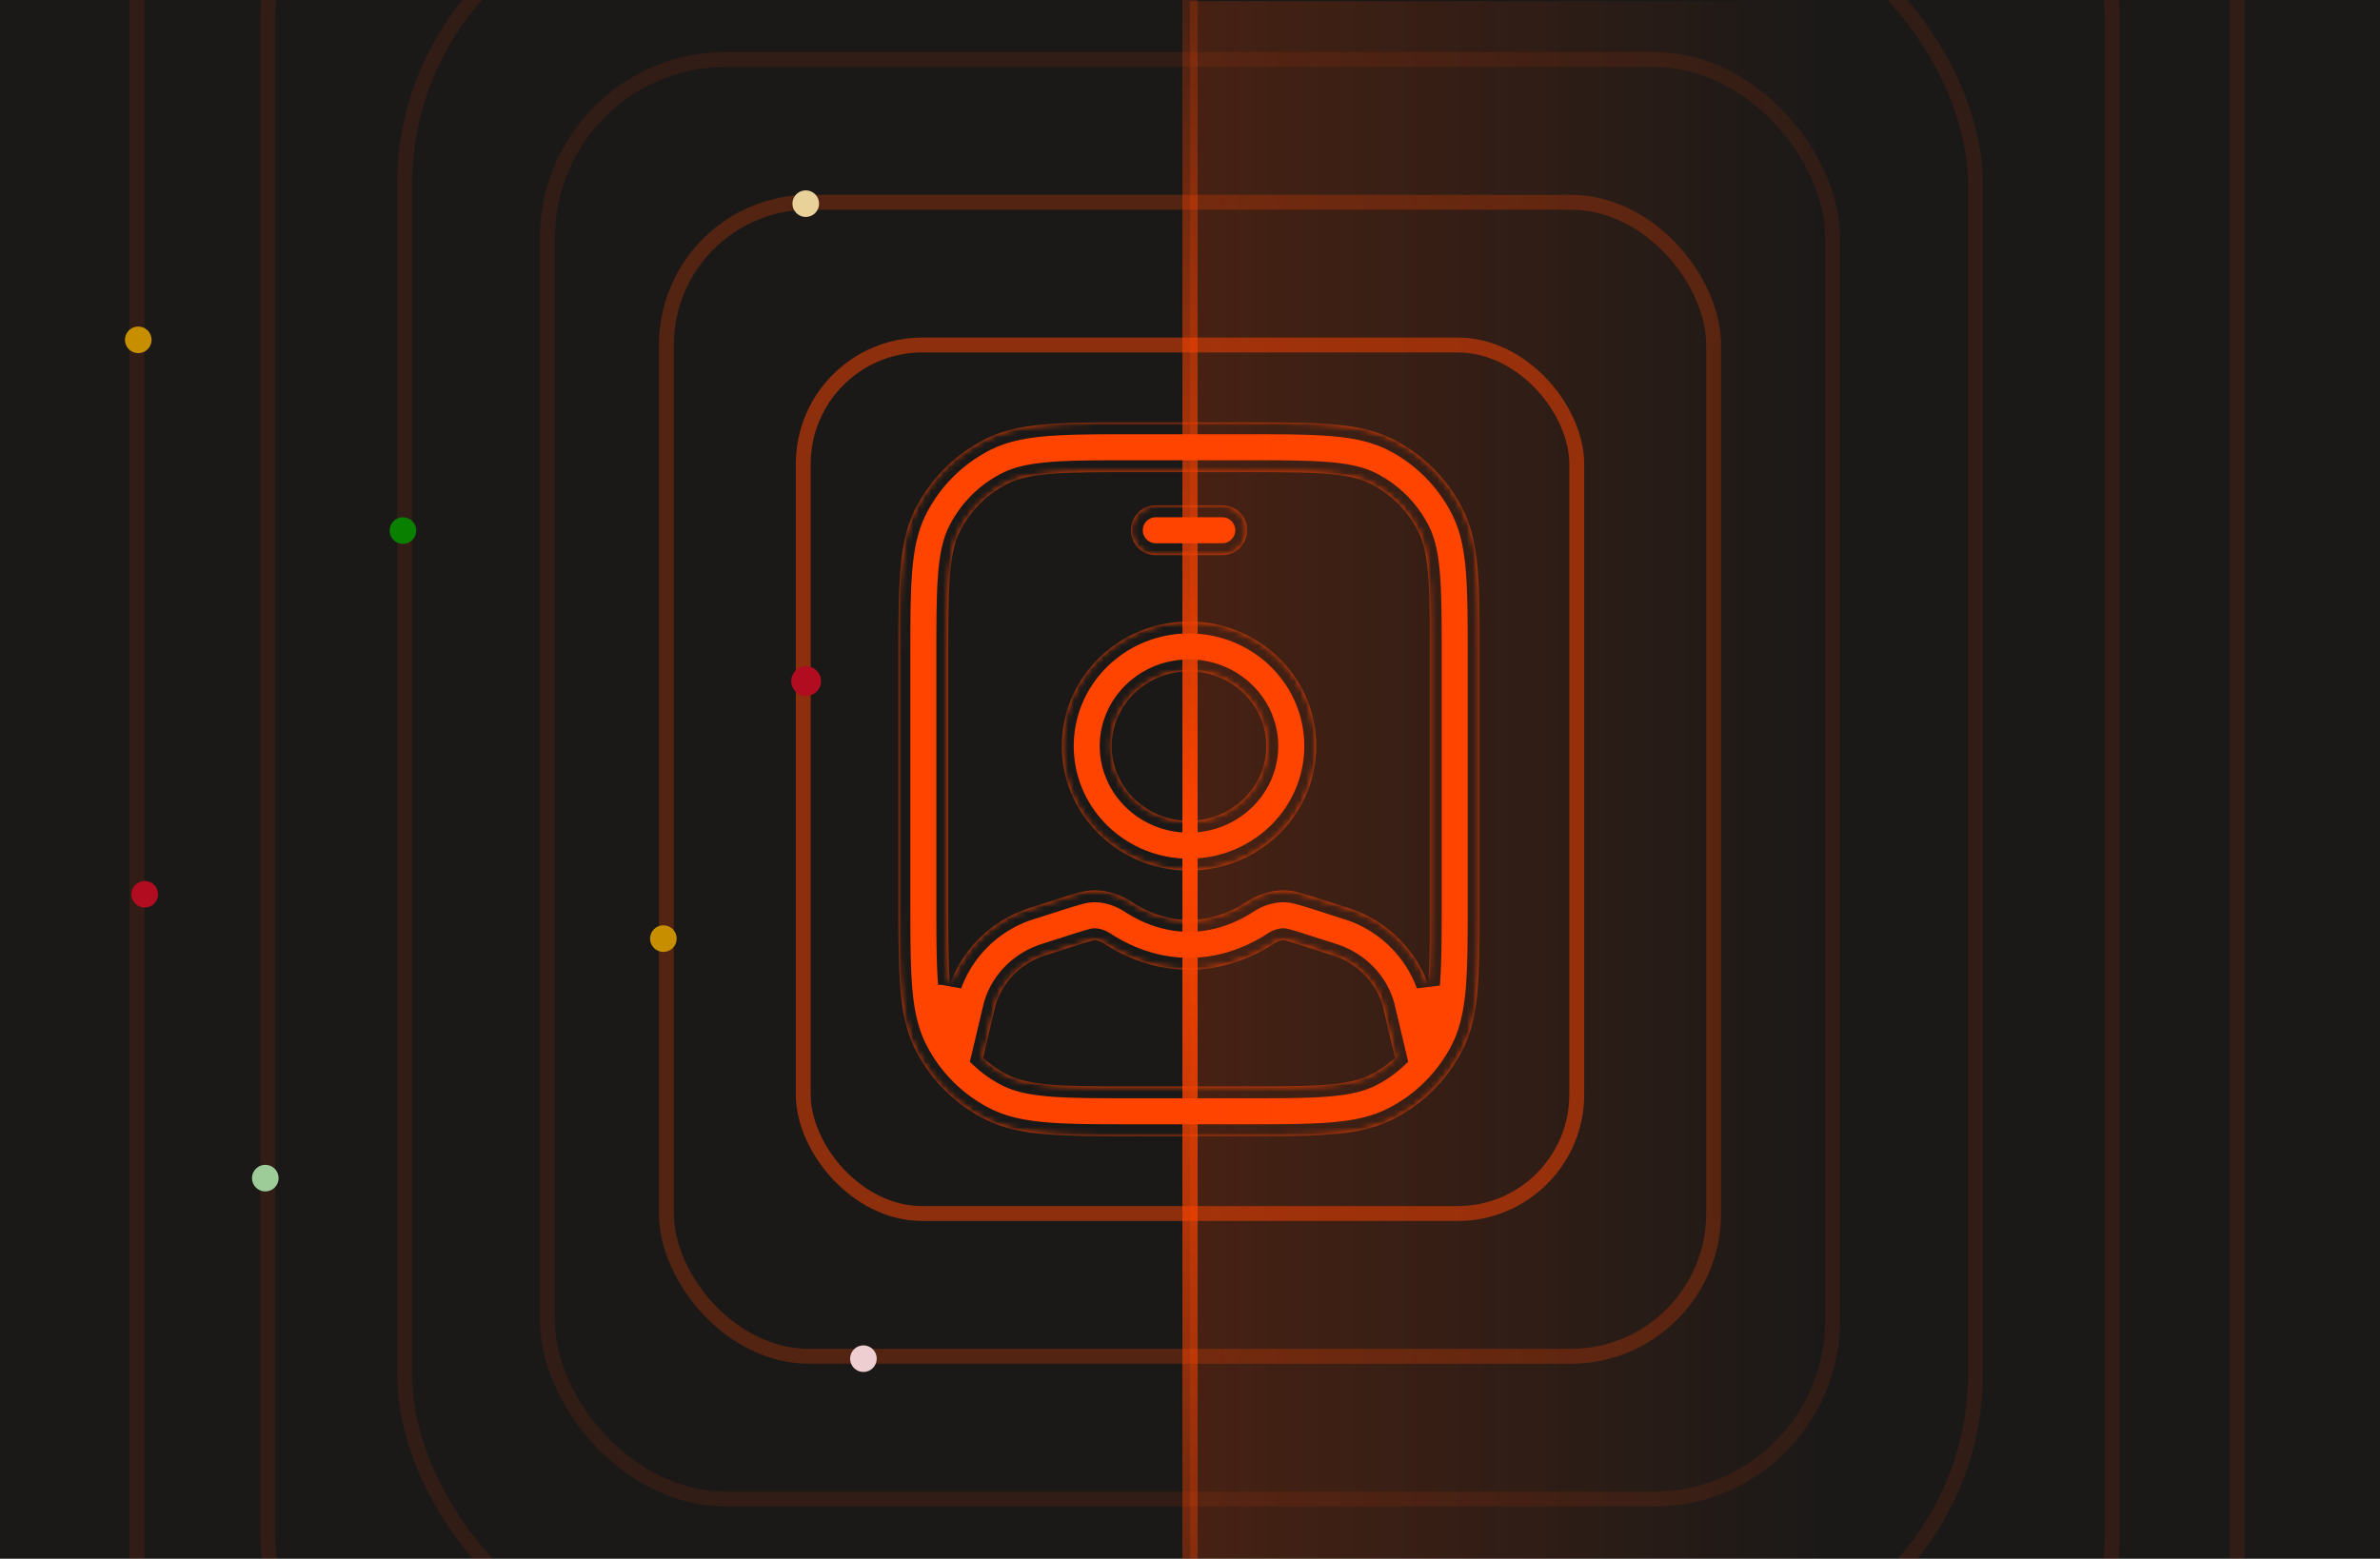 <svg xmlns="http://www.w3.org/2000/svg" width="400" height="262" fill="none"><rect width="100%" height="100%" fill="#333333" stroke="none"/><g clip-path="url(#a)"><path fill="#C4C4C4" d="M0 0h400v262H0z"/><path fill="#fff" d="M228 152.778v-43.556c0-3.422-2.8-6.222-6.222-6.222h-43.556c-3.422 0-6.222 2.8-6.222 6.222v43.556c0 3.422 2.8 6.222 6.222 6.222h43.556c3.422 0 6.222-2.8 6.222-6.222Zm-38.889-17.111 7.778 9.364L207.778 131l14 18.667h-43.556l10.889-14Z"/><path fill="#1B1918" d="M-33.654 0h467.31v262h-467.31z"/><mask id="b" fill="#fff"><path d="M178.466 125.419c0-11.666 9.673-20.931 21.371-20.931 11.699 0 21.371 9.265 21.371 20.931 0 11.665-9.672 20.93-21.376 20.93-11.693 0-21.366-9.265-21.366-20.93Zm21.371-12.559c-7.283 0-13.004 5.727-13.004 12.559 0 6.831 5.715 12.558 12.999 12.558 7.283 0 12.999-5.727 12.999-12.558 0-6.832-5.716-12.559-13.005-12.559m-5.57-27.906a4.186 4.186 0 0 0 0 8.372h11.163a4.186 4.186 0 0 0 0-8.372h-11.163Z"/><path d="M190.723 71h18.229c6.095 0 10.928 0 14.818.318 3.985.324 7.351 1.005 10.432 2.568a26.507 26.507 0 0 1 11.581 11.592c1.569 3.07 2.25 6.441 2.573 10.426.318 3.89.318 8.724.318 14.819v40.554c0 6.095 0 10.929-.318 14.819-.323 3.985-1.004 7.351-2.567 10.431a26.518 26.518 0 0 1-11.587 11.582c-3.081 1.568-6.447 2.249-10.432 2.573-3.89.318-8.723.318-14.818.318h-18.229c-6.095 0-10.929 0-14.819-.318-3.985-.324-7.351-1.005-10.426-2.568a26.508 26.508 0 0 1-11.587-11.587c-1.568-3.08-2.249-6.446-2.573-10.431-.318-3.89-.318-8.724-.318-14.819v-40.554c0-6.095 0-10.929.318-14.819.324-3.985 1.005-7.35 2.568-10.426a26.51 26.51 0 0 1 11.592-11.587c3.07-1.568 6.441-2.25 10.426-2.573 3.89-.318 8.724-.318 14.819-.318Zm-14.138 8.662c-3.46.28-5.609.82-7.312 1.686a18.14 18.14 0 0 0-7.925 7.925c-.865 1.703-1.401 3.852-1.686 7.312-.284 3.516-.29 8.004-.29 14.322v40.186c0 6.324 0 10.811.29 14.322v.05a21.037 21.037 0 0 1 13.479-12.848l5.492-1.758a77.666 77.666 0 0 1 2.869-.849c3.344-.91 6.497.196 8.685 1.624 2.054 1.346 5.459 3.009 9.65 3.009 4.186 0 7.596-1.663 9.656-3.009 2.182-1.428 5.336-2.534 8.674-1.624.963.261 1.921.543 2.874.849l5.492 1.763a21.044 21.044 0 0 1 13.474 12.843l.005-.05c.285-3.516.29-7.998.29-14.322v-40.186c0-6.318 0-10.811-.29-14.322-.279-3.46-.82-5.61-1.685-7.311a18.143 18.143 0 0 0-7.926-7.926c-1.702-.865-3.851-1.401-7.312-1.686-3.516-.284-8.003-.29-14.322-.29h-17.86c-6.318 0-10.811 0-14.322.29Zm-7.312 100.99c1.703.865 3.852 1.401 7.312 1.686 3.516.284 8.004.29 14.322.29h17.86c6.324 0 10.812 0 14.322-.29 3.461-.279 5.61-.821 7.312-1.686a18.402 18.402 0 0 0 4.058-2.83l-2.026-8.55c-1.061-4.008-4.203-7.318-8.451-8.679l-5.497-1.759a58.505 58.505 0 0 0-2.523-.747c-.274-.073-.949-.062-1.892.558-2.847 1.858-7.848 4.37-14.233 4.37-6.385 0-11.386-2.512-14.232-4.37-.949-.62-1.619-.631-1.898-.558-.841.23-1.68.48-2.517.747l-5.498 1.759c-4.247 1.361-7.39 4.671-8.45 8.679l-2.026 8.55a18.302 18.302 0 0 0 4.057 2.83Z"/></mask><path fill="#F40" d="M178.466 125.419c0-11.666 9.673-20.931 21.371-20.931 11.699 0 21.371 9.265 21.371 20.931 0 11.665-9.672 20.93-21.376 20.93-11.693 0-21.366-9.265-21.366-20.93Zm21.371-12.559c-7.283 0-13.004 5.727-13.004 12.559 0 6.831 5.715 12.558 12.999 12.558 7.283 0 12.999-5.727 12.999-12.558 0-6.832-5.716-12.559-13.005-12.559m-5.57-27.906a4.186 4.186 0 0 0 0 8.372h11.163a4.186 4.186 0 0 0 0-8.372h-11.163Z"/><path fill="#F40" d="M190.723 71h18.229c6.095 0 10.928 0 14.818.318 3.985.324 7.351 1.005 10.432 2.568a26.507 26.507 0 0 1 11.581 11.592c1.569 3.07 2.25 6.441 2.573 10.426.318 3.89.318 8.724.318 14.819v40.554c0 6.095 0 10.929-.318 14.819-.323 3.985-1.004 7.351-2.567 10.431a26.518 26.518 0 0 1-11.587 11.582c-3.081 1.568-6.447 2.249-10.432 2.573-3.89.318-8.723.318-14.818.318h-18.229c-6.095 0-10.929 0-14.819-.318-3.985-.324-7.351-1.005-10.426-2.568a26.508 26.508 0 0 1-11.587-11.587c-1.568-3.08-2.249-6.446-2.573-10.431-.318-3.89-.318-8.724-.318-14.819v-40.554c0-6.095 0-10.929.318-14.819.324-3.985 1.005-7.35 2.568-10.426a26.51 26.51 0 0 1 11.592-11.587c3.07-1.568 6.441-2.25 10.426-2.573 3.89-.318 8.724-.318 14.819-.318Zm-14.138 8.662c-3.46.28-5.609.82-7.312 1.686a18.14 18.14 0 0 0-7.925 7.925c-.865 1.703-1.401 3.852-1.686 7.312-.284 3.516-.29 8.004-.29 14.322v40.186c0 6.324 0 10.811.29 14.322v.05a21.037 21.037 0 0 1 13.479-12.848l5.492-1.758a77.666 77.666 0 0 1 2.869-.849c3.344-.91 6.497.196 8.685 1.624 2.054 1.346 5.459 3.009 9.65 3.009 4.186 0 7.596-1.663 9.656-3.009 2.182-1.428 5.336-2.534 8.674-1.624.963.261 1.921.543 2.874.849l5.492 1.763a21.044 21.044 0 0 1 13.474 12.843l.005-.05c.285-3.516.29-7.998.29-14.322v-40.186c0-6.318 0-10.811-.29-14.322-.279-3.46-.82-5.61-1.685-7.311a18.143 18.143 0 0 0-7.926-7.926c-1.702-.865-3.851-1.401-7.312-1.686-3.516-.284-8.003-.29-14.322-.29h-17.86c-6.318 0-10.811 0-14.322.29Zm-7.312 100.99c1.703.865 3.852 1.401 7.312 1.686 3.516.284 8.004.29 14.322.29h17.86c6.324 0 10.812 0 14.322-.29 3.461-.279 5.61-.821 7.312-1.686a18.402 18.402 0 0 0 4.058-2.83l-2.026-8.55c-1.061-4.008-4.203-7.318-8.451-8.679l-5.497-1.759a58.505 58.505 0 0 0-2.523-.747c-.274-.073-.949-.062-1.892.558-2.847 1.858-7.848 4.37-14.233 4.37-6.385 0-11.386-2.512-14.232-4.37-.949-.62-1.619-.631-1.898-.558-.841.23-1.68.48-2.517.747l-5.498 1.759c-4.247 1.361-7.39 4.671-8.45 8.679l-2.026 8.55a18.302 18.302 0 0 0 4.057 2.83Z"/><path fill="#1B1918" d="M205.419 93.326v2-2Zm18.351-22.008-.163 1.993h.001l.162-1.993Zm10.432 2.568.909-1.782-.004-.002-.905 1.784Zm11.581 11.592-1.782.907.001.003 1.781-.91Zm2.573 10.426-1.993.162v.001l1.993-.163Zm0 70.192-1.993-.163v.001l1.993.162Zm-2.567 10.431 1.782.909.001-.004-1.783-.905Zm-11.587 11.582.907 1.782-.907-1.782Zm-10.432 2.573-.162-1.994-.001.001.163 1.993Zm-47.866 0 .163-1.993-.001-.001-.162 1.994Zm-10.426-2.568-.908 1.782.002.001.906-1.783Zm-11.587-11.587-1.782.908 1.782-.908Zm-2.573-10.431 1.994-.162-.001-.001-1.993.163Zm0-70.192 1.993.163h.001l-1.994-.163Zm2.568-10.426-1.782-.908-.001.002 1.783.906Zm11.592-11.587.908 1.782h.002l-.91-1.782Zm10.426-2.573.162 1.994h.001l-.163-1.994Zm.681 8.344.161 1.994h.004l-.165-1.994Zm-7.312 1.686-.906-1.783-.002.001.908 1.782Zm-7.925 7.925-1.782-.908-.001.002 1.783.906Zm-1.686 7.312-1.993-.164v.003l1.993.161Zm0 68.83h2v-.083l-.006-.082-1.994.165Zm0 .05h-2l3.878.688-1.878-.688Zm13.479-12.848.597 1.909.013-.004-.61-1.905Zm5.492-1.758-.603-1.907-.006.002.609 1.905Zm2.869-.849-.525-1.93-.005.002.53 1.928Zm8.685 1.624 1.096-1.673-.002-.001-1.094 1.674Zm19.306 0 1.094 1.675.002-.001-1.096-1.674Zm8.674-1.624-.526 1.93.004.001.522-1.931Zm2.874.849.611-1.905h-.001l-.61 1.905Zm5.492 1.763-.611 1.905.007.002.007.002.597-1.909Zm13.474 12.843-1.878.688 3.865-.467-1.987-.221Zm.005-.05 1.988.221.003-.03.003-.03-1.994-.161Zm0-68.83-1.993.16v.005l1.993-.165Zm-1.685-7.311 1.782-.907-.001-.002-1.781.909Zm-7.926-7.926.908-1.782-.002-.001-.906 1.783Zm-7.312-1.686.164-1.993h-.002l-.162 1.993Zm-53.816 100.99-.913 1.779.007.004.906-1.783Zm7.312 1.686-.164 1.993h.003l.161-1.993Zm46.504 0-.16-1.994h-.004l.164 1.994Zm7.312-1.686.906 1.783.01-.005-.916-1.778Zm4.058-2.83 1.354 1.472.862-.793-.27-1.14-1.946.461Zm-2.026-8.55 1.946-.461-.006-.026-.007-.025-1.933.512Zm-8.451-8.679.611-1.905h-.001l-.61 1.905Zm-5.497-1.759-.612 1.904.002.001.61-1.905Zm-2.523-.747.525-1.93-.012-.004-.513 1.934Zm-1.892.558 1.093 1.674.005-.003-1.098-1.671Zm-28.465 0 1.093-1.675-1.093 1.675Zm-1.898-.558-.503-1.936-.013.003-.013.004.529 1.929Zm-2.517.747.609 1.905-.609-1.905Zm-5.498 1.759-.609-1.905h-.002l.611 1.905Zm-8.45 8.679-1.934-.512-.006.025-.006.026 1.946.461Zm-2.026 8.55-1.946-.461-.27 1.14.861.793 1.355-1.472Zm15.25-52.403c0-10.509 8.725-18.931 19.371-18.931v-4c-12.75 0-23.371 10.109-23.371 22.931h4Zm19.371-18.931c10.647 0 19.371 8.422 19.371 18.931h4c0-12.822-10.62-22.931-23.371-22.931v4Zm19.371 18.931c0 10.508-8.724 18.93-19.376 18.93v4c12.756 0 23.376-10.108 23.376-22.93h-4Zm-19.376 18.93c-10.641 0-19.366-8.421-19.366-18.93h-4c0 12.821 10.62 22.93 23.366 22.93v-4Zm.005-33.489c-8.343 0-15.004 6.578-15.004 14.559h4c0-5.683 4.78-10.559 11.004-10.559v-4Zm-15.004 14.559c0 7.979 6.655 14.558 14.999 14.558v-4c-6.223 0-10.999-4.875-10.999-10.558h-4Zm14.999 14.558c8.344 0 14.999-6.579 14.999-14.558h-4c0 5.683-4.776 10.558-10.999 10.558v4Zm14.999-14.558c0-7.981-6.656-14.559-15.005-14.559v4c6.23 0 11.005 4.876 11.005 10.559h4Zm-20.575-42.465a6.185 6.185 0 0 0-4.374 1.811l2.828 2.829c.41-.41.966-.64 1.546-.64v-4Zm-4.374 1.811a6.187 6.187 0 0 0-1.812 4.374h4c0-.58.23-1.135.64-1.545l-2.828-2.829Zm-1.812 4.374c0 1.641.652 3.215 1.812 4.375l2.828-2.829c-.41-.41-.64-.966-.64-1.546h-4Zm1.812 4.375a6.185 6.185 0 0 0 4.374 1.812v-4c-.58 0-1.136-.23-1.546-.64l-2.828 2.828Zm4.374 1.812h11.163v-4h-11.163v4Zm11.163 0c1.64 0 3.214-.652 4.374-1.812l-2.829-2.829c-.409.41-.966.64-1.545.64v4Zm4.374-1.812a6.187 6.187 0 0 0 1.812-4.374h-4c0 .58-.231 1.135-.641 1.545l2.829 2.829Zm1.812-4.374a6.188 6.188 0 0 0-1.812-4.375l-2.829 2.829c.41.41.641.966.641 1.546h4Zm-1.812-4.375a6.187 6.187 0 0 0-4.374-1.811v4c.579 0 1.136.23 1.545.64l2.829-2.829Zm-4.374-1.811h-11.163v4h11.163v-4ZM190.723 73h18.229v-4h-18.229v4Zm18.229 0c6.126 0 10.865.001 14.655.311l.326-3.986c-3.99-.326-8.918-.325-14.981-.325v4Zm14.656.312c3.859.313 6.935.96 9.689 2.357l1.81-3.567c-3.408-1.728-7.063-2.443-11.175-2.777l-.324 3.987Zm9.685 2.355a24.51 24.51 0 0 1 10.708 10.718l3.565-1.814a28.512 28.512 0 0 0-12.455-12.467l-1.818 3.563Zm10.709 10.721c1.4 2.74 2.047 5.818 2.361 9.678l3.987-.324c-.334-4.11-1.049-7.774-2.786-11.174l-3.562 1.82Zm2.361 9.68c.31 3.79.311 8.529.311 14.655h4c0-6.064.002-10.992-.324-14.982l-3.987.326Zm.311 14.655v40.554h4v-40.554h-4Zm0 40.554c0 6.126-.001 10.866-.311 14.656l3.987.326c.326-3.99.324-8.918.324-14.982h-4Zm-.311 14.657c-.314 3.859-.961 6.934-2.358 9.689l3.567 1.809c1.729-3.407 2.444-7.063 2.778-11.174l-3.987-.324Zm-2.356 9.685a24.512 24.512 0 0 1-10.713 10.708l1.815 3.564a28.513 28.513 0 0 0 12.462-12.455l-3.564-1.817Zm-10.712 10.707c-2.754 1.402-5.828 2.049-9.687 2.362l.324 3.987c4.112-.334 7.769-1.049 11.177-2.784l-1.814-3.565Zm-9.688 2.363c-3.79.309-8.529.311-14.655.311v4c6.063 0 10.991.002 14.981-.325l-.326-3.986Zm-14.655.311h-18.229v4h18.229v-4Zm-18.229 0c-6.126 0-10.866-.002-14.656-.311l-.326 3.986c3.99.327 8.918.325 14.982.325v-4Zm-14.657-.312c-3.859-.313-6.934-.96-9.682-2.357l-1.812 3.566c3.403 1.729 7.059 2.444 11.17 2.778l.324-3.987Zm-9.68-2.356a24.51 24.51 0 0 1-10.713-10.712l-3.564 1.815a28.509 28.509 0 0 0 12.461 12.461l1.816-3.564Zm-10.712-10.712c-1.402-2.753-2.049-5.827-2.362-9.686l-3.987.324c.334 4.111 1.049 7.768 2.784 11.177l3.565-1.815Zm-2.363-9.687c-.309-3.79-.311-8.53-.311-14.656h-4c0 6.064-.002 10.992.325 14.982l3.986-.326ZM153 151.277v-40.554h-4v40.554h4Zm0-40.554c0-6.126.002-10.865.311-14.656l-3.986-.326c-.327 3.99-.325 8.918-.325 14.982h4Zm.312-14.657c.313-3.86.96-6.934 2.357-9.682l-3.566-1.812c-1.729 3.403-2.444 7.06-2.778 11.17l3.987.324Zm2.355-9.68a24.514 24.514 0 0 1 10.719-10.712l-1.815-3.565a28.508 28.508 0 0 0-12.467 12.46l3.563 1.817Zm10.721-10.714c2.74-1.4 5.818-2.047 9.678-2.36l-.324-3.987c-4.11.334-7.774 1.048-11.174 2.785l1.82 3.562Zm9.679-2.36c3.79-.31 8.53-.312 14.656-.312v-4c-6.064 0-10.992-.001-14.982.325l.326 3.986Zm.357 4.357c-3.587.29-6.027.865-8.057 1.896l1.813 3.566c1.375-.699 3.232-1.206 6.566-1.475l-.322-3.987Zm-8.059 1.897a20.143 20.143 0 0 0-8.799 8.8l3.564 1.816a16.139 16.139 0 0 1 7.052-7.052l-1.817-3.564Zm-8.8 8.801c-1.032 2.031-1.601 4.472-1.896 8.054l3.987.328c.274-3.34.777-5.196 1.475-6.57l-3.566-1.812Zm-1.896 8.057c-.293 3.615-.297 8.197-.297 14.483h4c0-6.35.007-10.743.284-14.16l-3.987-.323Zm-.297 14.483v40.186h4v-40.186h-4Zm0 40.186c0 6.288-.002 10.874.297 14.487l3.987-.33c-.282-3.409-.284-7.798-.284-14.157h-4Zm.29 14.322v.05h4v-.05h-4Zm3.878.738a19.057 19.057 0 0 1 4.743-7.237l-2.76-2.895a23.055 23.055 0 0 0-5.739 8.756l3.756 1.376Zm4.743-7.237a19.04 19.04 0 0 1 7.455-4.39l-1.194-3.818a23.044 23.044 0 0 0-9.021 5.313l2.76 2.895Zm7.468-4.394 5.492-1.759-1.219-3.809-5.492 1.758 1.219 3.81Zm5.486-1.757c.928-.293 1.86-.569 2.796-.826l-1.061-3.857a81.06 81.06 0 0 0-2.942.87l1.207 3.813Zm2.79-.825c2.61-.71 5.172.132 7.066 1.369l2.188-3.349c-2.482-1.621-6.227-2.989-10.304-1.88l1.05 3.86Zm7.064 1.368c2.244 1.469 6.029 3.335 10.746 3.335v-4c-3.666 0-6.69-1.461-8.554-2.682l-2.192 3.347Zm10.746 3.335c4.711 0 8.502-1.866 10.75-3.334l-2.188-3.349c-1.871 1.222-4.901 2.683-8.562 2.683v4Zm10.752-3.335c1.887-1.236 4.448-2.078 7.052-1.368l1.051-3.859c-4.071-1.11-7.818.259-10.295 1.88l2.192 3.347Zm7.056-1.367c.934.252 1.862.527 2.786.822l1.22-3.809a65.633 65.633 0 0 0-2.963-.874l-1.043 3.861Zm2.784.822 5.493 1.764 1.223-3.809-5.493-1.764-1.223 3.809Zm5.507 1.768a19.032 19.032 0 0 1 7.451 4.39l2.76-2.896a23.041 23.041 0 0 0-9.017-5.311l-1.194 3.817Zm7.451 4.39a19.048 19.048 0 0 1 4.742 7.232l3.755-1.376a23.036 23.036 0 0 0-5.737-8.752l-2.76 2.896Zm8.607 6.765.006-.05-3.976-.442-.005.05 3.975.442Zm.012-.11c.292-3.615.296-8.191.296-14.483h-4c0 6.356-.007 10.743-.283 14.161l3.987.322Zm.296-14.483v-40.186h-4v40.186h4Zm0-40.186c0-6.283.002-10.874-.297-14.487l-3.986.33c.282 3.409.283 7.803.283 14.157h4Zm-.296-14.483c-.29-3.587-.865-6.027-1.897-8.057l-3.565 1.813c.698 1.375 1.206 3.232 1.475 6.566l3.987-.322Zm-1.898-8.059a20.132 20.132 0 0 0-8.799-8.799l-1.816 3.564a16.144 16.144 0 0 1 7.052 7.052l3.563-1.817Zm-8.801-8.8c-2.031-1.032-4.472-1.601-8.054-1.896l-.328 3.987c3.34.274 5.196.777 6.57 1.475l1.812-3.566Zm-8.056-1.896c-3.616-.293-8.197-.297-14.484-.297v4c6.351 0 10.744.007 14.161.284l.323-3.987Zm-14.484-.297h-17.86v4h17.86v-4Zm-17.86 0c-6.283 0-10.874-.001-14.487.297l.33 3.987c3.409-.282 7.803-.284 14.157-.284v-4Zm-22.54 105.063c2.032 1.032 4.472 1.601 8.054 1.896l.328-3.987c-3.339-.274-5.196-.777-6.569-1.475l-1.813 3.566Zm8.057 1.896c3.615.293 8.197.297 14.483.297v-4c-6.35 0-10.743-.007-14.161-.284l-.322 3.987Zm14.483.297h17.86v-4h-17.86v4Zm17.86 0c6.289 0 10.874.002 14.487-.297l-.329-3.987c-3.409.282-7.798.284-14.158.284v4Zm14.483-.297c3.587-.289 6.027-.864 8.057-1.896l-1.812-3.566c-1.375.699-3.233 1.206-6.566 1.475l.321 3.987Zm8.067-1.901a20.386 20.386 0 0 0 4.496-3.136l-2.709-2.943a16.384 16.384 0 0 1-3.619 2.523l1.832 3.556Zm5.088-5.069-2.026-8.55-3.893.922 2.026 8.55 3.893-.922Zm-2.039-8.601c-1.242-4.693-4.902-8.51-9.773-10.072l-1.221 3.809c3.624 1.162 6.248 3.965 7.127 7.286l3.867-1.023Zm-9.774-10.072-5.498-1.759-1.219 3.81 5.498 1.759 1.219-3.81Zm-5.495-1.758a59.71 59.71 0 0 0-2.61-.773l-1.05 3.859c.819.223 1.631.464 2.436.722l1.224-3.808Zm-2.622-.777c-.975-.258-2.233-.014-3.503.82l2.196 3.343c.293-.192.475-.245.532-.257.03-.007.027-.003-.008-.003a.968.968 0 0 1-.243-.036l1.026-3.867Zm-3.499.817c-2.659 1.737-7.279 4.045-13.139 4.045v4c6.911 0 12.293-2.715 15.326-4.696l-2.187-3.349Zm-13.139 4.045c-5.859 0-10.479-2.308-13.139-4.045l-2.187 3.349c3.034 1.981 8.415 4.696 15.326 4.696v-4Zm-13.139-4.045c-1.275-.832-2.522-1.072-3.494-.819l1.006 3.871a.905.905 0 0 1-.231.034c-.034 0-.037-.004-.007.003.057.012.241.065.539.26l2.187-3.349Zm-3.52-.812c-.868.238-1.734.495-2.598.772l1.219 3.809a60.927 60.927 0 0 1 2.437-.724l-1.058-3.857Zm-2.597.771-5.498 1.759 1.218 3.81 5.498-1.759-1.218-3.81Zm-5.5 1.759c-4.87 1.562-8.531 5.379-9.773 10.072l3.867 1.023c.879-3.321 3.504-6.124 7.128-7.286l-1.222-3.809Zm-9.785 10.123-2.026 8.55 3.892.922 2.026-8.55-3.892-.922Zm-1.435 10.483a20.299 20.299 0 0 0 4.499 3.137l1.827-3.558a16.324 16.324 0 0 1-3.617-2.522l-2.709 2.943Z" mask="url(#b)"/><rect width="130" height="146" x="135" y="58" stroke="#F40" stroke-linecap="round" stroke-linejoin="round" stroke-width="2.5" opacity=".5" rx="20"/><rect width="176" height="194" x="112" y="34" stroke="#F40" stroke-linecap="round" stroke-linejoin="round" stroke-width="2.5" opacity=".25" rx="24"/><rect width="216" height="242" x="92" y="10" stroke="#F40" stroke-linecap="round" stroke-linejoin="round" stroke-width="2.5" opacity=".1" rx="30"/><rect width="264" height="296" x="68" y="-17" stroke="#F40" stroke-linecap="round" stroke-linejoin="round" stroke-width="2.5" opacity=".1" rx="48"/><rect width="310" height="351" x="45" y="-45" stroke="#F40" stroke-linecap="round" stroke-linejoin="round" stroke-width="2.5" opacity=".1" rx="48"/><rect width="353" height="401" x="23" y="-70" stroke="#F40" stroke-linecap="round" stroke-linejoin="round" stroke-width="2.5" opacity=".1" rx="48"/><path fill="url(#c)" d="M0 0h113.523v269.617H0z" opacity=".8" transform="matrix(-1 0 0 1 313.523 .191)"/><circle cx="135.42" cy="34.237" r="2.237" fill="#E9D299"/><circle cx="145.114" cy="228.403" r="2.237" fill="#EFCED2"/><circle cx="44.587" cy="198.052" r="2.237" fill="#9DCC98"/><circle cx="67.719" cy="89.193" r="2.237" fill="#0A8000"/><circle cx="111.491" cy="157.789" r="2.237" fill="#C78F00"/><circle cx="23.237" cy="57.131" r="2.237" fill="#C78F00"/><circle cx="135.483" cy="114.5" r="2.5" fill="#B10C20"/><circle cx="24.325" cy="150.333" r="2.237" fill="#B10C20"/><path stroke="url(#d)" stroke-width="2.551" d="M200-33.168v356.336"/></g><defs><linearGradient id="c" x1="447.182" x2="7.404" y1="141.115" y2="141.115" gradientUnits="userSpaceOnUse"><stop stop-color="#F40"/><stop offset="1" stop-color="#F40" stop-opacity="0"/></linearGradient><linearGradient id="d" x1="200.5" x2="200.5" y1="-33.168" y2="323.168" gradientUnits="userSpaceOnUse"><stop stop-color="#F40" stop-opacity="0"/><stop offset=".495" stop-color="#F40"/><stop offset="1" stop-color="#F40" stop-opacity="0"/></linearGradient><clipPath id="a"><path fill="#fff" d="M0 0h400v262H0z"/></clipPath></defs></svg>